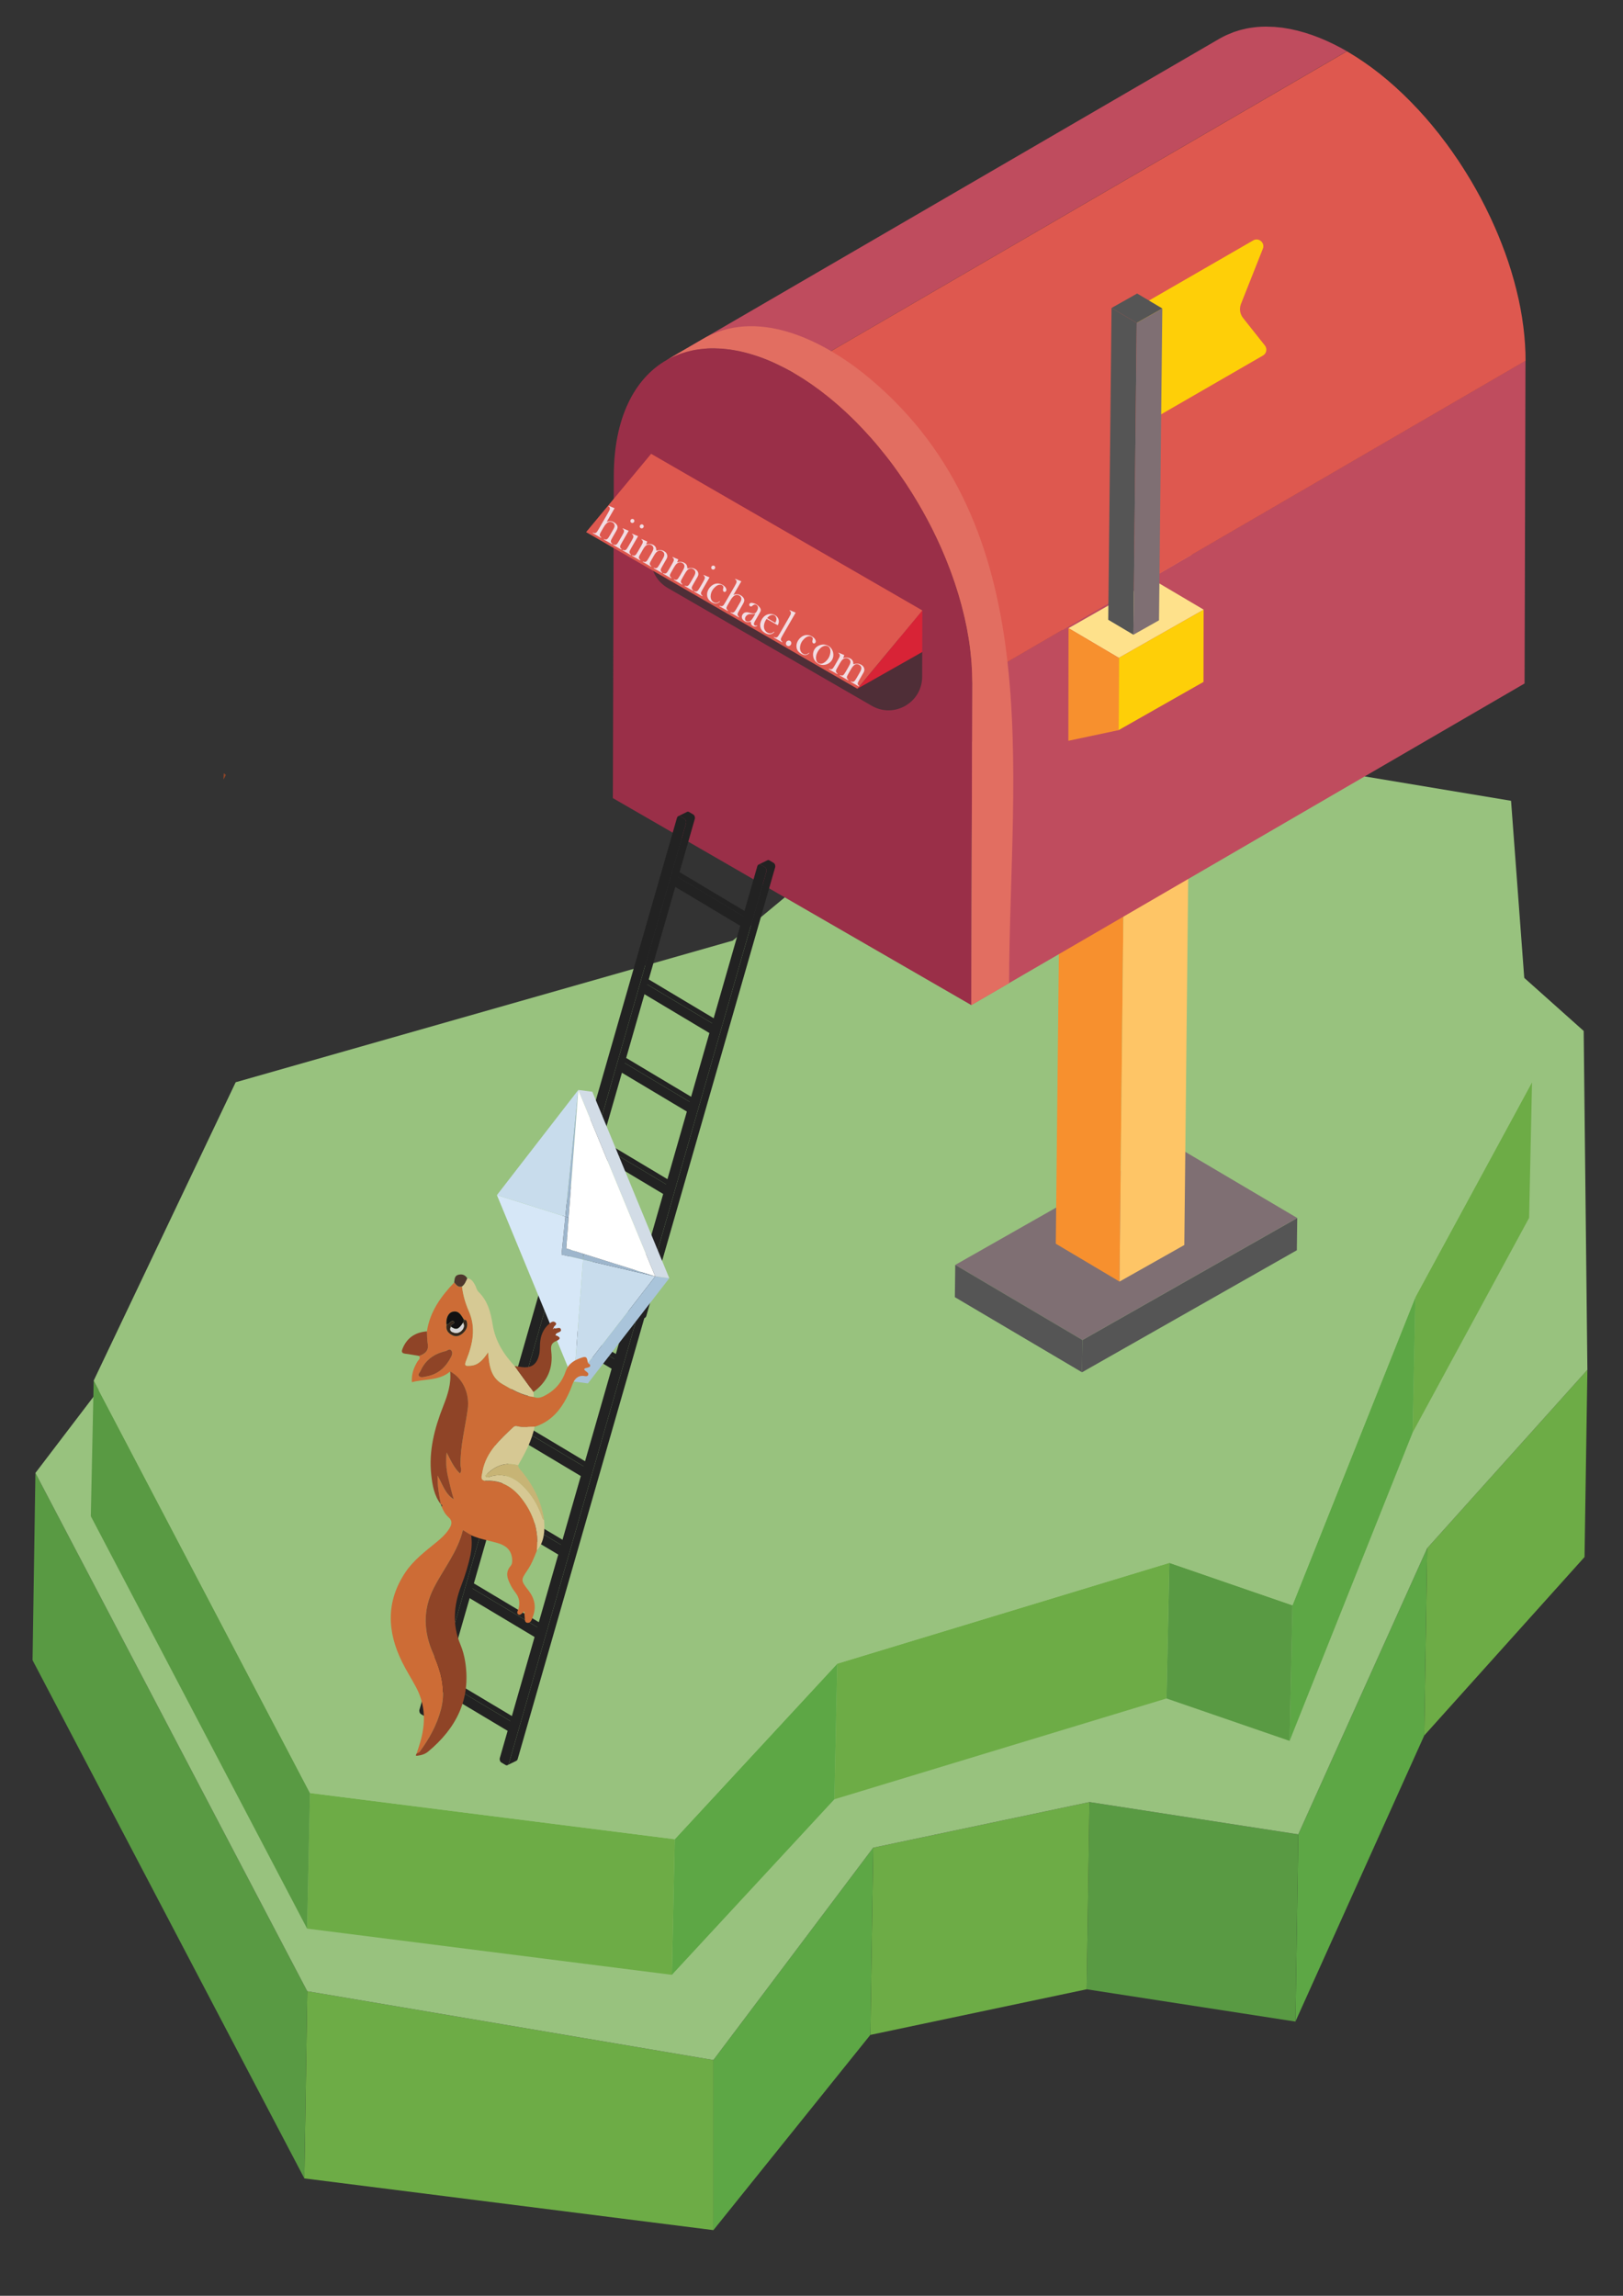 <?xml version="1.0" encoding="utf-8"?>
<!-- Generator: Adobe Illustrator 26.0.1, SVG Export Plug-In . SVG Version: 6.00 Build 0)  -->
<svg version="1.1" id="Layer_1" xmlns="http://www.w3.org/2000/svg" xmlns:xlink="http://www.w3.org/1999/xlink" x="0px" y="0px"
	 viewBox="0 0 595.28 841.89" style="enable-background:new 0 0 595.28 841.89;" xml:space="preserve">
<rect x="0" y="0" width="595.28" height="841.89" fill="#333333" stroke="none"/>
<style type="text/css">
	.st0{enable-background:new    ;}
	.st1{fill:#6DAC46;}
	.st2{fill:#5DA745;}
	.st3{fill:#599A43;}
	.st4{fill:#98C27E;}
	.st5{fill:#555555;}
	.st6{fill:#7F6F73;}
	.st7{fill:#F7902E;}
	.st8{fill:#AB9F89;}
	.st9{fill:#FEC566;}
	.st10{fill:#BF4C5E;}
	.st11{fill:#9A2F48;}
	.st12{fill:#DE584F;}
	.st13{fill:#E26E61;}
	.st14{fill:#4F2E37;}
	.st15{fill:#D82336;}
	.st16{fill:#FECF08;}
	.st17{fill:#FEE18B;}
	.st18{fill:#222222;}
	.st19{fill:#8F4427;}
	.st20{fill:#2F272D;}
	.st21{fill:#E5E5E5;}
	.st22{fill:#C8DCEC;}
	.st23{fill:#9EB6CC;}
	.st24{fill:#D6E7F7;}
	.st25{fill:#A9C4DA;}
	.st26{fill:#D2DCE6;}
	.st27{fill:#FFFFFF;}
	.st28{fill:#CD6C36;}
	.st29{fill:#D6C994;}
	.st30{fill:#D6C893;}
	.st31{fill:#C7B475;}
	.st32{fill:#4E372D;}
	.st33{fill:#4B3528;}
	.st34{fill:#121111;}
	.st35{fill:#35271D;}
	.st36{fill:#D6D5D7;}
	.st37{fill:#C0BFBF;}
	.st38{fill:#E3A87A;}
	.st39{fill:#F2DDE3;}
</style>
<g>
	<g>
		<g class="st0">
			<g>
				<polygon class="st1" points="523.44,567.77 522.38,636.42 581.17,570.98 582.22,502.33 				"/>
			</g>
			<g>
				<polygon class="st2" points="476.18,672.68 475.13,741.33 522.38,636.42 523.44,567.77 				"/>
			</g>
			<g>
				<polygon class="st3" points="399.61,660.84 398.56,729.49 475.13,741.33 476.18,672.68 				"/>
			</g>
			<g>
				<polygon class="st1" points="320.27,677.57 319.22,746.22 398.56,729.49 399.61,660.84 				"/>
			</g>
			<g>
				<polygon class="st2" points="261.66,755.43 261.66,817.81 319.22,746.22 320.27,677.57 				"/>
			</g>
			<g>
				<polygon class="st1" points="112.69,730.19 111.63,798.84 261.66,817.81 261.66,755.43 				"/>
			</g>
			<g>
				<polygon class="st3" points="12.99,540.15 11.94,608.8 111.63,798.84 112.69,730.19 				"/>
			</g>
			<g>
				<polygon class="st4" points="12.99,540.15 112.69,730.19 261.66,755.43 320.27,677.57 399.61,660.84 476.18,672.68 
					523.44,567.77 582.22,502.33 580.86,378.06 537.4,339.26 297.61,436.48 77.23,455.82 				"/>
			</g>
		</g>
	</g>
	<g>
		<g class="st0">
			<g>
				<polygon class="st1" points="519.16,475.63 518.11,525.35 560.85,446.59 561.91,396.87 				"/>
			</g>
			<g>
				<polygon class="st2" points="474.05,588.68 473,638.4 518.11,525.35 519.16,475.63 				"/>
			</g>
			<g>
				<polygon class="st3" points="428.9,573.12 427.84,622.84 473,638.4 474.05,588.68 				"/>
			</g>
			<g>
				<polygon class="st1" points="307.09,610.09 306.03,659.81 427.84,622.84 428.9,573.12 				"/>
			</g>
			<g>
				<polygon class="st2" points="247.49,674.47 246.43,724.19 306.03,659.81 307.09,610.09 				"/>
			</g>
			<g>
				<polygon class="st1" points="113.69,657.52 112.64,707.24 246.43,724.19 247.49,674.47 				"/>
			</g>
			<g>
				<polygon class="st3" points="34.36,506.29 33.31,556.01 112.64,707.24 113.69,657.52 				"/>
			</g>
			<g>
				<polygon class="st4" points="34.36,506.29 113.69,657.52 247.49,674.47 307.09,610.09 428.9,573.12 474.05,588.68 
					519.16,475.63 561.91,396.87 554.22,293.66 367.83,262.62 268.75,344.93 86.44,396.87 				"/>
			</g>
		</g>
	</g>
</g>
<polygon class="st5" points="397.01,491.4 475.8,446.65 475.65,458.48 396.86,503.23 "/>
<polygon class="st6" points="350.37,463.85 429.16,419.1 475.8,446.65 397.01,491.4 "/>
<polygon class="st5" points="397.01,491.4 396.86,503.23 350.22,475.68 350.37,463.85 "/>
<g>
	<polygon class="st7" points="410.61,469.97 387.24,456.08 390.31,166.65 413.68,180.54 	"/>
</g>
<g>
	<polygon class="st8" points="413.68,180.54 390.31,166.65 414.08,153.24 437.45,167.13 	"/>
</g>
<g>
	<polygon class="st9" points="437.45,167.13 434.38,456.56 410.61,469.97 413.68,180.54 	"/>
</g>
<polygon class="st10" points="356.57,250.19 356.24,368.57 559.18,250.64 559.51,132.25 "/>
<path class="st10" d="M249.33,129.81c0.48-0.17,0.97-0.33,1.46-0.48c0.29-0.09,0.58-0.19,0.88-0.28c0.61-0.17,1.24-0.32,1.86-0.46
	c0.2-0.05,0.4-0.1,0.61-0.14c0.78-0.16,1.57-0.28,2.37-0.39c0.21-0.03,0.43-0.05,0.64-0.08c0.73-0.08,1.47-0.15,2.21-0.2
	c0.08,0,0.15-0.01,0.23-0.02c0.75-0.04,1.52-0.04,2.29-0.04c0.55,0,1.11,0.03,1.67,0.06c0.45,0.02,0.91,0.04,1.37,0.07
	c0.47,0.04,0.94,0.09,1.42,0.14c0.52,0.06,1.03,0.11,1.56,0.19c0.44,0.06,0.89,0.14,1.33,0.22c0.56,0.1,1.12,0.2,1.69,0.31
	c0.38,0.08,0.77,0.17,1.16,0.26c0.6,0.14,1.21,0.29,1.82,0.45c0.39,0.1,0.77,0.21,1.16,0.32c0.66,0.19,1.33,0.4,2,0.62
	c0.32,0.1,0.63,0.2,0.95,0.31c0.99,0.34,1.98,0.71,2.99,1.11c0,0,0,0,0.01,0c1,0.4,2.01,0.84,3.02,1.3c0.32,0.14,0.63,0.3,0.95,0.45
	c0.71,0.34,1.43,0.69,2.15,1.05c0.36,0.18,0.71,0.37,1.07,0.55c0.96,0.5,1.91,1.02,2.88,1.58L494.01,18.79
	c-0.7-0.4-1.4-0.79-2.09-1.17c-0.26-0.14-0.53-0.27-0.79-0.41c-0.36-0.19-0.72-0.37-1.07-0.55c-0.28-0.14-0.56-0.29-0.83-0.43
	c-0.44-0.22-0.88-0.42-1.32-0.62c-0.32-0.15-0.63-0.3-0.95-0.45c-0.13-0.06-0.26-0.13-0.39-0.18c-0.88-0.39-1.76-0.77-2.63-1.12l0,0
	c0,0,0,0-0.01,0c-0.89-0.36-1.77-0.69-2.65-1c-0.11-0.04-0.23-0.07-0.34-0.11c-0.32-0.11-0.63-0.21-0.95-0.31
	c-0.45-0.15-0.9-0.3-1.34-0.44c-0.22-0.07-0.44-0.12-0.66-0.18c-0.39-0.11-0.77-0.22-1.16-0.32c-0.3-0.08-0.6-0.17-0.89-0.25
	c-0.31-0.08-0.62-0.13-0.93-0.21c-0.39-0.09-0.77-0.18-1.16-0.26c-0.2-0.04-0.41-0.1-0.61-0.14c-0.36-0.07-0.72-0.12-1.08-0.18
	c-0.44-0.08-0.89-0.16-1.33-0.22c-0.16-0.02-0.32-0.06-0.47-0.08c-0.37-0.05-0.73-0.07-1.09-0.11c-0.47-0.05-0.95-0.11-1.42-0.14
	c-0.14-0.01-0.28-0.03-0.42-0.04c-0.32-0.02-0.63-0.02-0.95-0.03c-0.56-0.03-1.12-0.05-1.67-0.06c-0.15,0-0.31-0.02-0.47-0.02
	c-0.61,0-1.22,0.02-1.82,0.05c-0.08,0-0.15,0.01-0.23,0.02c-0.46,0.03-0.91,0.05-1.36,0.09c-0.29,0.03-0.57,0.07-0.85,0.1
	c-0.21,0.02-0.43,0.05-0.64,0.08c-0.78,0.1-1.54,0.22-2.3,0.37c-0.02,0-0.05,0.01-0.07,0.02c-0.21,0.04-0.41,0.1-0.61,0.15
	c-0.62,0.14-1.25,0.28-1.86,0.46c-0.3,0.08-0.59,0.19-0.88,0.28c-0.39,0.12-0.79,0.23-1.17,0.37c-0.1,0.03-0.19,0.08-0.29,0.12
	c-0.59,0.22-1.17,0.46-1.74,0.71c-0.28,0.12-0.56,0.23-0.84,0.36c-0.84,0.39-1.66,0.82-2.46,1.28L244.3,132.15
	c0.8-0.46,1.62-0.89,2.46-1.28c0.27-0.13,0.56-0.24,0.84-0.36C248.17,130.27,248.74,130.02,249.33,129.81z"/>
<path class="st11" d="M291.07,136.73c-36.3-20.96-65.82-4.14-65.94,37.57l-0.34,118.38l131.45,75.89l0.34-118.38
	C356.69,208.48,327.36,157.69,291.07,136.73z"/>
<path class="st12" d="M297.56,140.85c0.35,0.24,0.7,0.5,1.05,0.75c0.68,0.48,1.36,0.97,2.04,1.48c0.42,0.31,0.83,0.63,1.24,0.95
	c0.61,0.47,1.22,0.94,1.83,1.43c0.45,0.36,0.89,0.72,1.33,1.09c0.58,0.48,1.16,0.96,1.73,1.46c0.45,0.39,0.9,0.78,1.35,1.18
	c0.56,0.5,1.12,1,1.68,1.52c0.45,0.41,0.9,0.83,1.34,1.25c0.56,0.53,1.12,1.08,1.68,1.62c0.41,0.4,0.83,0.81,1.23,1.22
	c0.58,0.58,1.15,1.18,1.72,1.78c0.37,0.39,0.75,0.78,1.12,1.18c0.66,0.71,1.31,1.43,1.96,2.15c0.26,0.29,0.53,0.58,0.79,0.87
	c0.91,1.03,1.81,2.08,2.69,3.15c0.14,0.17,0.27,0.34,0.41,0.51c0.75,0.91,1.49,1.82,2.22,2.75c0.94,1.19,1.86,2.4,2.77,3.63
	c0.01,0.01,0.02,0.03,0.03,0.04c1.28,1.74,2.52,3.52,3.73,5.31c0.29,0.42,0.57,0.85,0.86,1.27c0.44,0.66,0.87,1.33,1.29,2
	c0.38,0.6,0.77,1.2,1.14,1.8c0.42,0.68,0.83,1.36,1.24,2.04c0.34,0.56,0.68,1.13,1.01,1.69c0.98,1.67,1.92,3.36,2.84,5.06
	c0.34,0.62,0.66,1.26,0.99,1.88c0.34,0.65,0.68,1.31,1.02,1.97c0.47,0.93,0.92,1.87,1.37,2.81c0.14,0.3,0.3,0.6,0.44,0.91
	c0.57,1.21,1.12,2.43,1.66,3.65c0.14,0.32,0.28,0.64,0.41,0.97c0.39,0.91,0.78,1.82,1.15,2.73c0.17,0.42,0.34,0.83,0.5,1.25
	c0.35,0.88,0.69,1.76,1.02,2.64c0.14,0.38,0.29,0.76,0.43,1.14c0.43,1.16,0.84,2.32,1.23,3.49c0.03,0.1,0.07,0.19,0.1,0.29
	c0.42,1.26,0.82,2.53,1.21,3.79c0.12,0.41,0.24,0.81,0.36,1.22c0.26,0.87,0.51,1.74,0.74,2.61c0.13,0.48,0.26,0.96,0.38,1.45
	c0.21,0.81,0.41,1.62,0.61,2.44c0.11,0.48,0.23,0.96,0.34,1.44c0.19,0.84,0.37,1.67,0.54,2.51c0.09,0.44,0.18,0.88,0.27,1.32
	c0.21,1.1,0.41,2.19,0.58,3.29c0.02,0.15,0.05,0.3,0.08,0.46c0.2,1.25,0.37,2.49,0.52,3.73c0.04,0.35,0.08,0.7,0.12,1.05
	c0.1,0.89,0.19,1.77,0.27,2.66c0.04,0.42,0.07,0.85,0.1,1.27c0.06,0.84,0.11,1.67,0.15,2.51c0.02,0.4,0.04,0.8,0.06,1.2
	c0.04,1.18,0.07,2.36,0.07,3.53l202.94-117.94c0-0.98-0.01-1.97-0.04-2.96c-0.01-0.19-0.02-0.38-0.03-0.56
	c-0.01-0.4-0.04-0.8-0.06-1.2c-0.02-0.47-0.04-0.94-0.07-1.42c-0.02-0.36-0.06-0.73-0.09-1.09c-0.03-0.42-0.06-0.84-0.1-1.27
	c-0.02-0.28-0.04-0.56-0.07-0.84c-0.06-0.61-0.13-1.21-0.2-1.82c-0.04-0.35-0.07-0.7-0.12-1.05c-0.01-0.12-0.02-0.23-0.04-0.35
	c-0.14-1.1-0.3-2.2-0.47-3.3c0-0.02-0.01-0.05-0.01-0.07c-0.03-0.16-0.06-0.32-0.08-0.48c-0.15-0.92-0.31-1.85-0.48-2.77
	c-0.03-0.16-0.07-0.33-0.1-0.5c-0.08-0.44-0.18-0.88-0.27-1.32c-0.11-0.54-0.21-1.07-0.33-1.61c-0.07-0.3-0.14-0.6-0.21-0.9
	c-0.11-0.48-0.22-0.96-0.34-1.44c-0.09-0.37-0.17-0.74-0.26-1.11c-0.11-0.44-0.23-0.89-0.35-1.33c-0.12-0.48-0.25-0.96-0.38-1.45
	c-0.06-0.24-0.12-0.47-0.19-0.71c-0.18-0.63-0.37-1.26-0.55-1.89c-0.12-0.41-0.24-0.82-0.36-1.23c-0.03-0.12-0.07-0.23-0.1-0.35
	c-0.35-1.13-0.71-2.27-1.09-3.4c0-0.01-0.01-0.03-0.01-0.04c-0.03-0.1-0.07-0.21-0.11-0.31c-0.34-1-0.68-2-1.05-3
	c-0.06-0.16-0.12-0.31-0.18-0.47c-0.14-0.38-0.28-0.76-0.43-1.13c-0.2-0.54-0.4-1.08-0.61-1.61c-0.13-0.34-0.28-0.68-0.41-1.03
	c-0.17-0.42-0.33-0.83-0.5-1.25c-0.12-0.3-0.24-0.61-0.37-0.92c-0.25-0.61-0.52-1.21-0.78-1.82c-0.14-0.32-0.27-0.65-0.42-0.97
	c-0.05-0.11-0.1-0.23-0.15-0.34c-0.47-1.06-0.95-2.12-1.44-3.17c-0.02-0.04-0.04-0.09-0.06-0.13c-0.14-0.3-0.3-0.61-0.44-0.91
	c-0.39-0.81-0.77-1.62-1.17-2.42c-0.06-0.13-0.13-0.25-0.19-0.38c-0.33-0.66-0.68-1.32-1.02-1.98c-0.27-0.53-0.54-1.06-0.82-1.59
	c-0.05-0.1-0.11-0.19-0.16-0.29c-0.91-1.7-1.86-3.39-2.84-5.06c-0.08-0.14-0.16-0.29-0.24-0.43c-0.25-0.42-0.51-0.84-0.77-1.26
	c-0.41-0.68-0.82-1.37-1.24-2.04c-0.38-0.6-0.76-1.2-1.14-1.8c-0.43-0.67-0.86-1.34-1.29-2c-0.14-0.22-0.28-0.44-0.43-0.66
	c-0.14-0.21-0.29-0.4-0.43-0.61c-1.21-1.8-2.45-3.58-3.73-5.31c0,0,0,0,0,0c-0.01-0.01-0.02-0.03-0.03-0.04
	c-0.91-1.23-1.83-2.44-2.76-3.63c-0.04-0.05-0.08-0.11-0.12-0.16c-0.69-0.88-1.39-1.74-2.1-2.59c-0.14-0.17-0.27-0.34-0.41-0.51
	c-0.01-0.01-0.02-0.02-0.02-0.03c-0.84-1-1.68-2-2.54-2.97c-0.04-0.05-0.09-0.09-0.13-0.14c-0.26-0.3-0.53-0.59-0.8-0.88
	c-0.54-0.61-1.08-1.21-1.63-1.81c-0.1-0.11-0.21-0.22-0.32-0.33c-0.37-0.4-0.75-0.79-1.13-1.18c-0.42-0.44-0.83-0.88-1.25-1.31
	c-0.16-0.16-0.32-0.31-0.47-0.47c-0.41-0.41-0.82-0.82-1.23-1.22c-0.36-0.35-0.71-0.71-1.07-1.05c-0.2-0.19-0.41-0.38-0.61-0.57
	c-0.44-0.42-0.89-0.83-1.34-1.25c-0.31-0.29-0.62-0.58-0.93-0.87c-0.25-0.22-0.5-0.43-0.74-0.65c-0.45-0.4-0.9-0.79-1.35-1.18
	c-0.28-0.24-0.55-0.49-0.82-0.72c-0.3-0.25-0.6-0.49-0.9-0.74c-0.44-0.37-0.88-0.73-1.33-1.09c-0.23-0.19-0.46-0.38-0.69-0.56
	c-0.38-0.3-0.76-0.58-1.14-0.87c-0.41-0.32-0.83-0.64-1.24-0.95c-0.17-0.13-0.34-0.26-0.51-0.39c-0.51-0.37-1.02-0.73-1.54-1.09
	c-0.35-0.25-0.7-0.5-1.05-0.75c-0.09-0.06-0.18-0.13-0.27-0.19c-0.92-0.63-1.86-1.25-2.79-1.85c-0.01-0.01-0.02-0.01-0.02-0.02
	c-0.07-0.04-0.13-0.08-0.2-0.12c-0.85-0.54-1.7-1.06-2.56-1.57c-0.21-0.13-0.43-0.25-0.65-0.38L291.07,136.73
	c1.07,0.62,2.14,1.27,3.2,1.94c0.07,0.04,0.13,0.08,0.2,0.12C295.5,139.45,296.53,140.14,297.56,140.85z"/>
<path class="st13" d="M369.12,239.33c-4.75-37.8-17.6-72.97-49.57-100.09c-15.05-12.77-38.16-25.43-58.11-16.78
	c-0.28,0.12-0.56,0.23-0.84,0.36c-0.84,0.39-1.66,0.81-2.46,1.28l-13.85,8.06c0.8-0.46,1.62-0.89,2.46-1.28
	c0.27-0.13,0.56-0.24,0.84-0.36c0.57-0.25,1.15-0.49,1.74-0.71c0.48-0.17,0.97-0.33,1.46-0.48c0.29-0.09,0.58-0.19,0.88-0.28
	c0.61-0.17,1.24-0.32,1.86-0.46c0.2-0.05,0.4-0.1,0.61-0.14c0.78-0.16,1.57-0.28,2.37-0.39c0.21-0.03,0.43-0.05,0.64-0.08
	c0.73-0.08,1.47-0.15,2.21-0.2c0.08,0,0.15-0.01,0.23-0.02c0.75-0.04,1.52-0.04,2.29-0.04c0.55,0,1.11,0.03,1.67,0.06
	c0.45,0.02,0.91,0.04,1.37,0.07c0.47,0.04,0.94,0.09,1.42,0.14c0.52,0.06,1.03,0.11,1.56,0.19c0.44,0.06,0.89,0.14,1.33,0.22
	c0.56,0.1,1.12,0.2,1.69,0.31c0.38,0.08,0.77,0.17,1.16,0.26c0.6,0.14,1.21,0.29,1.82,0.45c0.39,0.1,0.77,0.21,1.16,0.32
	c0.66,0.19,1.33,0.4,2,0.62c0.32,0.1,0.63,0.2,0.95,0.31c0.99,0.34,1.98,0.71,2.99,1.11c1,0.4,2.01,0.84,3.02,1.3
	c0.32,0.14,0.63,0.3,0.95,0.45c0.71,0.34,1.43,0.69,2.15,1.05c0.36,0.18,0.71,0.37,1.07,0.55c0.96,0.5,1.91,1.02,2.88,1.58
	c1.07,0.62,2.14,1.27,3.2,1.94c0.07,0.04,0.13,0.08,0.2,0.12c1.04,0.66,2.06,1.35,3.09,2.05c0.35,0.24,0.7,0.5,1.05,0.75
	c0.68,0.48,1.36,0.97,2.04,1.48c0.42,0.31,0.83,0.63,1.24,0.95c0.61,0.47,1.22,0.94,1.83,1.43c0.45,0.36,0.89,0.72,1.33,1.09
	c0.58,0.48,1.16,0.96,1.73,1.46c0.45,0.39,0.9,0.78,1.35,1.18c0.56,0.5,1.12,1,1.68,1.52c0.45,0.41,0.9,0.83,1.34,1.25
	c0.56,0.53,1.12,1.08,1.68,1.62c0.41,0.4,0.83,0.81,1.23,1.22c0.58,0.58,1.15,1.18,1.72,1.78c0.37,0.39,0.75,0.78,1.12,1.18
	c0.66,0.71,1.31,1.43,1.96,2.15c0.26,0.29,0.53,0.58,0.79,0.87c0.91,1.03,1.81,2.08,2.69,3.15c0.14,0.17,0.27,0.34,0.41,0.51
	c0.75,0.91,1.49,1.82,2.22,2.75c0.94,1.19,1.86,2.4,2.77,3.63c0.01,0.01,0.02,0.03,0.03,0.04c1.28,1.74,2.52,3.52,3.73,5.31
	c0.29,0.42,0.57,0.85,0.86,1.27c0.44,0.66,0.87,1.33,1.29,2c0.38,0.6,0.77,1.2,1.14,1.8c0.42,0.68,0.83,1.36,1.24,2.04
	c0.34,0.56,0.68,1.13,1.01,1.69c0.98,1.67,1.92,3.36,2.84,5.06c0.34,0.62,0.66,1.26,0.99,1.88c0.34,0.65,0.68,1.31,1.02,1.97
	c0.47,0.93,0.92,1.87,1.37,2.81c0.14,0.3,0.3,0.6,0.44,0.91c0.57,1.21,1.12,2.43,1.66,3.65c0.14,0.32,0.28,0.64,0.41,0.97
	c0.39,0.91,0.78,1.82,1.15,2.73c0.17,0.42,0.34,0.83,0.5,1.25c0.35,0.88,0.69,1.76,1.02,2.64c0.14,0.38,0.29,0.76,0.43,1.14
	c0.43,1.16,0.84,2.32,1.23,3.49c0.03,0.1,0.07,0.19,0.1,0.29c0.42,1.26,0.82,2.53,1.21,3.79c0.12,0.41,0.24,0.81,0.36,1.22
	c0.26,0.87,0.51,1.74,0.74,2.61c0.13,0.48,0.26,0.96,0.38,1.45c0.21,0.81,0.41,1.62,0.61,2.44c0.11,0.48,0.23,0.96,0.34,1.44
	c0.19,0.84,0.37,1.67,0.54,2.51c0.09,0.44,0.18,0.88,0.27,1.32c0.21,1.1,0.41,2.19,0.58,3.29c0.02,0.15,0.05,0.3,0.08,0.46
	c0.2,1.25,0.37,2.49,0.52,3.73c0.04,0.35,0.08,0.7,0.12,1.05c0.1,0.89,0.19,1.77,0.27,2.66c0.04,0.42,0.07,0.85,0.1,1.27
	c0.06,0.84,0.11,1.67,0.15,2.51c0.02,0.4,0.04,0.8,0.06,1.2c0.04,1.18,0.07,2.36,0.07,3.53l-0.34,118.38l13.85-8.05
	C370.2,321.39,374.1,278.91,369.12,239.33z"/>
<g>
	<path class="st14" d="M238.78,181.67l-0.04,23.25c0,4.41,2.35,8.48,6.16,10.69l74.84,43.21c8.21,4.74,18.48-1.18,18.49-10.66
		l0.02-9.05L238.78,181.67z"/>
	<g>
		<polygon class="st15" points="314.45,252.57 338.25,239.1 338.29,223.85 		"/>
		<polygon class="st12" points="238.82,166.42 214.97,195.13 314.45,252.57 338.29,223.85 		"/>
	</g>
</g>
<path class="st16" d="M463.93,126.7l-7.99-10.07c-1.17-1.47-1.46-3.45-0.77-5.19l8.02-20.23c0.86-2.18-1.51-4.22-3.54-3.05
	l-42.54,24.54L417,157.06l46.24-26.69C464.54,129.62,464.87,127.88,463.93,126.7z"/>
<polygon class="st16" points="410.34,241.23 441.46,223.55 441.41,250.07 410.28,267.75 "/>
<polygon class="st17" points="391.91,230.35 423.04,212.67 441.46,223.55 410.34,241.23 "/>
<polygon class="st7" points="410.34,241.23 410.28,267.75 391.85,271.66 391.91,230.35 "/>
<g>
	<polygon class="st5" points="415.71,232.76 406.48,227.28 407.69,112.93 416.92,118.42 	"/>
</g>
<g>
	<polygon class="st5" points="416.92,118.42 407.69,112.93 417.08,107.64 426.31,113.12 	"/>
</g>
<g>
	<polygon class="st6" points="426.31,113.12 425.1,227.47 415.71,232.76 416.92,118.42 	"/>
</g>
<g>
	<g>
		<g>
			<g class="st0">
				<path class="st18" d="M159.9,627.97c0.22-0.11,0.41-0.34,0.5-0.65l47.26-164.52c0.18-0.63-0.07-1.38-0.56-1.67l-1.55-0.92
					c-0.24-0.15-0.5-0.15-0.72-0.04l-3.21,1.58c0.22-0.11,0.48-0.1,0.72,0.04l1.55,0.92c0.49,0.3,0.74,1.04,0.56,1.67L157.19,628.9
					c-0.09,0.32-0.27,0.54-0.5,0.65L159.9,627.97z"/>
				<g>
					<path class="st18" d="M157.19,628.9c-0.18,0.63-0.72,0.9-1.22,0.61l-1.55-0.92c-0.49-0.29-0.74-1.04-0.56-1.67l47.26-164.52
						c0.18-0.63,0.73-0.9,1.22-0.61l1.55,0.92c0.49,0.3,0.74,1.04,0.56,1.67L157.19,628.9z"/>
				</g>
			</g>
		</g>
		<g>
			<g>
				<path class="st18" d="M227.27,501.21c0.17-0.09,0.32-0.26,0.39-0.51l0.51-1.78c0.14-0.49-0.06-1.08-0.44-1.31l-25.64-15.32
					c-0.19-0.11-0.39-0.12-0.57-0.04l-2,0.98c0.17-0.08,0.37-0.08,0.57,0.04l25.64,15.32c0.39,0.23,0.58,0.82,0.44,1.31l-0.51,1.78
					c-0.07,0.25-0.21,0.43-0.39,0.51L227.27,501.21z"/>
				<path class="st18" d="M225.66,501.68c-0.14,0.49-0.57,0.71-0.95,0.48l-25.64-15.32c-0.39-0.23-0.58-0.82-0.44-1.31l0.51-1.78
					c0.14-0.49,0.57-0.71,0.95-0.48l25.64,15.32c0.39,0.23,0.58,0.82,0.44,1.31L225.66,501.68z"/>
			</g>
			<g>
				<path class="st18" d="M215.96,540.55c0.17-0.09,0.32-0.26,0.39-0.51l0.51-1.78c0.14-0.49-0.06-1.08-0.44-1.31l-25.64-15.32
					c-0.19-0.11-0.39-0.12-0.57-0.04l-2,0.98c0.17-0.08,0.37-0.08,0.57,0.03l25.64,15.32c0.39,0.23,0.58,0.82,0.44,1.31l-0.51,1.78
					c-0.07,0.25-0.22,0.43-0.39,0.51L215.96,540.55z"/>
				<path class="st18" d="M214.35,541.02c-0.14,0.49-0.57,0.71-0.95,0.48l-25.64-15.32c-0.39-0.23-0.58-0.82-0.44-1.31l0.51-1.78
					c0.14-0.49,0.57-0.71,0.95-0.48l25.64,15.32c0.39,0.23,0.58,0.82,0.44,1.31L214.35,541.02z"/>
			</g>
			<g>
				<path class="st18" d="M207.78,569.4c0.17-0.09,0.32-0.26,0.39-0.51l0.51-1.78c0.14-0.49-0.06-1.08-0.44-1.31l-25.64-15.32
					c-0.19-0.11-0.39-0.12-0.57-0.04l-2,0.98c0.17-0.08,0.37-0.08,0.57,0.04l25.64,15.32c0.39,0.23,0.58,0.82,0.44,1.31l-0.51,1.78
					c-0.07,0.25-0.21,0.43-0.39,0.51L207.78,569.4z"/>
				<path class="st18" d="M206.16,569.87c-0.14,0.49-0.57,0.71-0.95,0.48l-25.64-15.32c-0.39-0.23-0.58-0.82-0.44-1.31l0.51-1.78
					c0.14-0.49,0.57-0.71,0.95-0.48l25.64,15.32c0.39,0.23,0.58,0.82,0.44,1.31L206.16,569.87z"/>
			</g>
			<g>
				<path class="st18" d="M198.99,599.56c0.17-0.09,0.32-0.26,0.39-0.51l0.51-1.78c0.14-0.49-0.06-1.08-0.44-1.31l-25.64-15.32
					c-0.19-0.11-0.39-0.12-0.57-0.04l-2,0.98c0.17-0.08,0.37-0.08,0.57,0.03l25.64,15.32c0.39,0.23,0.58,0.82,0.44,1.31l-0.51,1.78
					c-0.07,0.25-0.21,0.43-0.39,0.51L198.99,599.56z"/>
				<path class="st18" d="M197.38,600.03c-0.14,0.49-0.57,0.71-0.95,0.48l-25.64-15.32c-0.39-0.23-0.58-0.82-0.44-1.31l0.51-1.78
					c0.14-0.49,0.57-0.71,0.95-0.48l25.64,15.32c0.39,0.23,0.58,0.82,0.44,1.31L197.38,600.03z"/>
			</g>
			<g>
				<path class="st18" d="M189.1,633.97c0.17-0.09,0.32-0.26,0.39-0.51l0.51-1.78c0.14-0.49-0.06-1.08-0.44-1.31l-25.64-15.32
					c-0.19-0.11-0.39-0.12-0.57-0.04l-2,0.98c0.17-0.08,0.37-0.08,0.57,0.04l25.64,15.32c0.39,0.23,0.58,0.82,0.44,1.31l-0.51,1.78
					c-0.07,0.25-0.21,0.43-0.39,0.51L189.1,633.97z"/>
				<path class="st18" d="M187.48,634.44c-0.14,0.49-0.57,0.71-0.95,0.48l-25.64-15.32c-0.39-0.23-0.58-0.82-0.44-1.31l0.51-1.78
					c0.14-0.49,0.57-0.71,0.95-0.48l25.64,15.32c0.39,0.23,0.58,0.82,0.44,1.31L187.48,634.44z"/>
			</g>
		</g>
		<g>
			<g class="st0">
				<path class="st18" d="M189.37,645.71c0.22-0.11,0.41-0.34,0.5-0.65l47.26-164.52c0.18-0.63-0.07-1.38-0.56-1.67l-1.55-0.92
					c-0.24-0.15-0.5-0.15-0.72-0.04l-3.21,1.58c0.22-0.11,0.48-0.1,0.72,0.04l1.55,0.92c0.49,0.3,0.74,1.04,0.56,1.67l-47.26,164.52
					c-0.09,0.32-0.27,0.54-0.5,0.65L189.37,645.71z"/>
				<g>
					<path class="st18" d="M186.66,646.64c-0.18,0.63-0.72,0.9-1.22,0.61l-1.55-0.92c-0.49-0.29-0.74-1.04-0.56-1.67l47.26-164.52
						c0.18-0.63,0.73-0.9,1.22-0.61l1.55,0.92c0.49,0.3,0.74,1.04,0.56,1.67L186.66,646.64z"/>
				</g>
			</g>
		</g>
	</g>
	<g>
		<g>
			<g class="st0">
				<path class="st18" d="M207.07,465.52c0.22-0.11,0.41-0.34,0.5-0.65l47.26-164.52c0.18-0.63-0.07-1.38-0.56-1.67l-1.55-0.92
					c-0.24-0.15-0.5-0.15-0.72-0.04l-3.21,1.58c0.22-0.11,0.48-0.1,0.72,0.04l1.55,0.92c0.49,0.3,0.74,1.04,0.56,1.67l-47.26,164.52
					c-0.09,0.32-0.27,0.54-0.5,0.65L207.07,465.52z"/>
				<g>
					<path class="st18" d="M204.36,466.44c-0.18,0.63-0.72,0.9-1.22,0.61l-1.55-0.92c-0.49-0.29-0.74-1.04-0.56-1.67l47.26-164.52
						c0.18-0.63,0.73-0.9,1.22-0.61l1.55,0.92c0.49,0.3,0.74,1.04,0.56,1.67L204.36,466.44z"/>
				</g>
			</g>
		</g>
		<g>
			<g>
				<path class="st18" d="M274.45,338.75c0.17-0.09,0.32-0.26,0.39-0.51l0.51-1.78c0.14-0.49-0.06-1.08-0.44-1.31l-25.64-15.32
					c-0.19-0.11-0.39-0.12-0.57-0.04l-2,0.98c0.17-0.08,0.37-0.08,0.57,0.04l25.64,15.32c0.39,0.23,0.58,0.82,0.44,1.31l-0.51,1.78
					c-0.07,0.25-0.21,0.43-0.39,0.51L274.45,338.75z"/>
				<path class="st18" d="M272.83,339.23c-0.14,0.49-0.57,0.71-0.95,0.48l-25.64-15.32c-0.39-0.23-0.58-0.82-0.44-1.31l0.51-1.78
					c0.14-0.49,0.57-0.71,0.95-0.48l25.64,15.32c0.39,0.23,0.58,0.82,0.44,1.31L272.83,339.23z"/>
			</g>
			<g>
				<path class="st18" d="M263.13,378.09c0.17-0.09,0.32-0.26,0.39-0.51l0.51-1.78c0.14-0.49-0.06-1.08-0.44-1.31l-25.64-15.32
					c-0.19-0.11-0.39-0.12-0.57-0.04l-2,0.98c0.17-0.08,0.37-0.08,0.57,0.04l25.64,15.32c0.39,0.23,0.58,0.82,0.44,1.31l-0.51,1.78
					c-0.07,0.25-0.22,0.43-0.39,0.51L263.13,378.09z"/>
				<path class="st18" d="M261.52,378.57c-0.14,0.49-0.57,0.71-0.95,0.48l-25.64-15.32c-0.39-0.23-0.58-0.82-0.44-1.31l0.51-1.78
					c0.14-0.49,0.57-0.71,0.95-0.48l25.64,15.32c0.39,0.23,0.58,0.82,0.44,1.31L261.52,378.57z"/>
			</g>
			<g>
				<path class="st18" d="M254.95,406.94c0.17-0.09,0.32-0.26,0.39-0.51l0.51-1.78c0.14-0.49-0.06-1.08-0.44-1.31l-25.64-15.32
					c-0.19-0.11-0.39-0.12-0.57-0.04l-2,0.98c0.17-0.08,0.37-0.08,0.57,0.04l25.64,15.32c0.39,0.23,0.58,0.82,0.44,1.31l-0.51,1.78
					c-0.07,0.25-0.21,0.43-0.39,0.51L254.95,406.94z"/>
				<path class="st18" d="M253.34,407.42c-0.14,0.49-0.57,0.71-0.95,0.48l-25.64-15.32c-0.39-0.23-0.58-0.82-0.44-1.31l0.51-1.78
					c0.14-0.49,0.57-0.71,0.95-0.48l25.64,15.32c0.39,0.23,0.58,0.82,0.44,1.31L253.34,407.42z"/>
			</g>
			<g>
				<path class="st18" d="M246.17,437.1c0.17-0.09,0.32-0.26,0.39-0.51l0.51-1.78c0.14-0.49-0.06-1.08-0.44-1.31l-25.64-15.32
					c-0.19-0.11-0.39-0.12-0.57-0.04l-2,0.98c0.17-0.08,0.37-0.08,0.57,0.04l25.64,15.32c0.39,0.23,0.58,0.82,0.44,1.31l-0.51,1.78
					c-0.07,0.25-0.21,0.43-0.39,0.51L246.17,437.1z"/>
				<path class="st18" d="M244.55,437.57c-0.14,0.49-0.57,0.71-0.95,0.48l-25.64-15.32c-0.39-0.23-0.58-0.82-0.44-1.31l0.51-1.78
					c0.14-0.49,0.57-0.71,0.95-0.48l25.64,15.32c0.39,0.23,0.58,0.82,0.44,1.31L244.55,437.57z"/>
			</g>
			<g>
				<path class="st18" d="M236.27,471.52c0.17-0.09,0.32-0.26,0.39-0.51l0.51-1.78c0.14-0.49-0.06-1.08-0.44-1.31l-25.64-15.32
					c-0.19-0.11-0.39-0.12-0.57-0.04l-2,0.98c0.17-0.08,0.37-0.08,0.57,0.04l25.64,15.32c0.39,0.23,0.58,0.82,0.44,1.31l-0.51,1.78
					c-0.07,0.25-0.21,0.43-0.39,0.51L236.27,471.52z"/>
				<path class="st18" d="M234.66,471.99c-0.14,0.49-0.57,0.71-0.95,0.48l-25.64-15.32c-0.39-0.23-0.58-0.82-0.44-1.31l0.51-1.78
					c0.14-0.49,0.57-0.71,0.95-0.48l25.64,15.32c0.39,0.23,0.58,0.82,0.44,1.31L234.66,471.99z"/>
			</g>
		</g>
		<g>
			<g class="st0">
				<path class="st18" d="M236.54,483.26c0.22-0.11,0.41-0.34,0.5-0.65l47.26-164.52c0.18-0.63-0.07-1.38-0.56-1.67l-1.55-0.92
					c-0.24-0.15-0.5-0.15-0.72-0.04l-3.21,1.58c0.22-0.11,0.48-0.1,0.72,0.04l1.55,0.92c0.49,0.3,0.74,1.04,0.56,1.67l-47.26,164.52
					c-0.09,0.32-0.27,0.54-0.5,0.65L236.54,483.26z"/>
				<g>
					<path class="st18" d="M233.83,484.18c-0.18,0.63-0.72,0.9-1.22,0.61l-1.55-0.92c-0.49-0.29-0.74-1.04-0.56-1.67l47.26-164.52
						c0.18-0.63,0.73-0.9,1.22-0.61l1.55,0.92c0.49,0.3,0.74,1.04,0.56,1.67L233.83,484.18z"/>
				</g>
			</g>
		</g>
	</g>
</g>
<path class="st19" d="M81.93,285.85c0.05-0.76,0.11-1.51,0.16-2.26c0.4-0.06,0.28,0.74,0.77,0.36
	C82.7,284.66,82.31,285.25,81.93,285.85z"/>
<path class="st20" d="M81.05,284.09c0.01-0.07,0.01-0.13,0.02-0.2c0.03,0.01,0.06,0.02,0.09,0.03c-0.04,0.06-0.08,0.12-0.12,0.17
	C81.04,284.09,81.05,284.09,81.05,284.09z"/>
<path class="st20" d="M91.92,280.64c-0.01-0.03-0.01-0.06-0.02-0.09c0,0.03,0.01,0.06,0.01,0.09
	C91.91,280.64,91.92,280.64,91.92,280.64z"/>
<g>
	<g class="st0">
		<g>
			<polygon class="st22" points="212.11,399.69 207.36,446.15 182.26,438.25 197.18,418.97 			"/>
		</g>
		<g>
			<polygon class="st23" points="207.36,446.15 212.11,399.69 208.55,446.52 			"/>
		</g>
		<g>
			<polygon class="st23" points="214.03,459.8 213.87,461.91 205.94,460.07 207.36,446.15 208.55,446.52 207.7,457.8 			"/>
		</g>
		<g>
			<polygon class="st22" points="213.87,461.91 240.32,468.07 225.4,487.35 210.48,506.63 			"/>
		</g>
		<g>
			<polygon class="st24" points="213.87,461.91 210.48,506.63 196.37,472.44 182.26,438.25 207.36,446.15 205.94,460.07 			"/>
		</g>
		<g>
			<polygon class="st23" points="214.03,459.8 240.32,468.07 213.87,461.91 			"/>
		</g>
		<polygon class="st25" points="240.32,468.07 225.4,487.35 210.48,506.63 215.63,507.3 230.55,488.02 245.48,468.74 		"/>
		<polygon class="st26" points="231.37,434.55 217.26,400.36 212.11,399.69 226.21,433.88 240.32,468.07 245.48,468.74 		"/>
		<g>
			<polygon class="st27" points="240.32,468.07 214.03,459.8 207.7,457.8 208.55,446.52 212.11,399.69 226.21,433.88 			"/>
		</g>
	</g>
</g>
<g>
	<path class="st28" d="M169.77,561.08c-1.9,7.98-7.1,14.19-10.69,21.24c-4.07,7.99-3.78,16.1-0.17,24.18
		c2.92,6.52,4.69,13.17,2.8,20.4c-1.49,5.71-4.3,10.7-7.73,15.41c-0.25,0.34-0.77,0.48-1.17,0.72c0.43-1.34,0.88-2.67,1.28-4.01
		c2.06-6.93,2.01-13.72-1.45-20.23c-1.65-3.1-3.54-6.07-5.1-9.2c-5.58-11.21-6.05-22.3,1.19-33.07c3.01-4.48,7.32-7.67,11.42-11.04
		c1.7-1.39,3.3-2.86,4.51-4.72c1.03-1.58,1.48-2.98-0.25-4.48c-1.11-0.96-1.82-2.32-2.39-3.7c0.26-0.44,0.25-0.77-0.34-0.89
		c0,0,0.04,0.04,0.04,0.04c-0.69-3.26-1.28-6.52-1.25-10.58c1.95,3.44,2.84,6.8,5.96,8.69c-0.88-2.78-1.52-5.6-2.16-8.41
		c-0.65-2.88-0.8-5.75-0.45-8.72c1.4,2.68,2.56,5.44,4.86,7.67c0.87-1.08,0.21-2.19,0.2-3.16c-0.08-6.92,1.71-13.58,2.65-20.36
		c0.8-5.73-1.76-11.44-6.44-13.91c-4.04,3.46-9.27,2.62-14.01,3.91c-0.24-2.84,0.66-5.26,2.03-7.57c0.36-0.61,1.26-1.1,0.59-2.02
		c2.13-0.73,3.63-1.83,3.17-4.47c-0.26-1.49-0.21-3.03-0.29-4.54c1.08-7.23,5.12-12.83,10.01-17.95c0.77,0.85,1.4,1.98,2.87,1.48
		c0.36,3.13,1.23,6.16,2.48,9c2.72,6.17,1.48,12.06-0.87,17.94c-0.84,2.1-0.62,2.34,1.67,2.11c2.87-0.28,4.47-2.29,6.29-4.89
		c0.39,4.86,0.99,9.14,5.2,11.59c3.64,2.12,7.28,4.26,11.59,4.76c1.74,0.72,3.25-0.07,4.66-0.87c3.4-1.92,5.73-4.8,6.98-8.49
		c1.02-3.01,3.39-4.27,6.17-5.17c2.52-0.81,1.28,2.11,2.59,2.48c0.15,0.04,0.31,0.59,0.22,0.78c-0.11,0.22-0.49,0.33-0.76,0.45
		c-0.47,0.21-1.09,0.06-1.45,0.67c0.14,0.16,0.26,0.36,0.42,0.5c0.51,0.45,1.39,0.79,1.06,1.59c-0.28,0.66-1.09,0.38-1.7,0.32
		c-1.17-0.12-2.17,0.29-2.94,1.15c-0.96,1.08-1.27,2.49-1.81,3.78c-2.64,6.24-6.26,11.54-13.16,13.73c-2.1-0.02-4.22,0.38-6.3-0.18
		c-0.57-0.15-1.06-0.12-1.51,0.31c-4.82,4.59-9.88,9.02-11.26,16.03c-0.09,0.46-0.15,0.93-0.26,1.38c-0.43,1.8,0.08,2.36,2.09,2.3
		c5.14-0.14,9.19,2.32,12.29,6.23c4.49,5.66,6.62,12.1,5.75,19.38c-0.98,2.39-1.88,4.81-3.34,6.97c-2.59,3.83-2.62,3.85,0.3,7.63
		c2.23,2.89,2.91,6.02,1.61,9.46c-0.39,1.04-0.72,2.62-2.16,2.35c-1.07-0.21-0.75-1.7-0.91-2.66c-0.08-0.44-0.03-0.91-0.05-1.51
		c-0.86,0.44-1.42,1.66-2.23,1.13c-0.9-0.58-0.04-1.56,0.14-2.34c0.43-1.94,0.21-3.72-0.97-5.35c-0.64-0.89-1.33-1.76-1.82-2.73
		c-1.21-2.39-2.4-4.8-0.21-7.35c0.68-0.79,0.67-1.87,0.54-2.92c-0.39-3.2-2.53-4.71-5.34-5.52c-3.23-0.93-6.57-1.45-9.66-2.84
		C171.88,562.38,170.96,561.81,169.77,561.08z M166.04,489.71c1.42,0.66,2.79,0.05,3.87-0.97c1.21-1.15,1.75-2.57,1.22-4.26
		c-0.15-0.47-0.55-0.49-0.95-0.51c-0.99-1.48-1.73-3.41-4.04-2.96c-1.74,0.34-2.68,2.47-2.36,4.88
		C163.39,487.83,164.51,489,166.04,489.71z M165.43,497.63c0.38-0.73,0.69-1.72,0.08-2.42c-0.68-0.79-1.39,0.1-2.11,0.27
		c-4.22,0.98-7.4,3.24-9.16,7.27c-0.26,0.6-1.12,1.23-0.54,1.87c0.53,0.59,1.45,0.41,2.23,0.23c0.31-0.07,0.61-0.13,0.92-0.2
		C160.93,503.79,163.59,501.19,165.43,497.63z"/>
	<path class="st19" d="M172.81,562.96c-0.92-0.57-1.85-1.14-3.03-1.88c-1.9,7.98-7.1,14.19-10.69,21.24
		c-4.07,7.99-3.78,16.1-0.17,24.18c2.92,6.52,4.69,13.17,2.8,20.4c-1.49,5.71-4.3,10.7-7.73,15.41c-0.25,0.34-0.77,0.48-1.17,0.72
		c-0.19,0.38-0.67,0.94,0.29,0.81c1.4-0.18,2.75-0.54,3.89-1.49c10.37-8.6,15.78-19.24,13.63-32.95c-0.34-2.15-0.91-4.31-1.75-6.31
		c-3.06-7.3-2.47-14.46,0.31-21.68c1.4-3.64,2.58-7.38,3.37-11.22C173.04,567.79,173.15,565.38,172.81,562.96z"/>
	<path class="st19" d="M161.73,551.7c-0.69-3.26-1.28-6.52-1.25-10.58c1.95,3.44,2.84,6.8,5.96,8.69c-0.88-2.78-1.52-5.6-2.16-8.41
		c-0.65-2.88-0.8-5.75-0.45-8.72c1.4,2.68,2.56,5.44,4.86,7.67c0.87-1.08,0.21-2.19,0.2-3.16c-0.08-6.92,1.71-13.58,2.65-20.36
		c0.8-5.73-1.76-11.44-6.44-13.91c0.46,4.48-0.9,8.59-2.51,12.67c-3.2,8.11-5.39,16.42-4.42,25.23
		C158.59,544.68,159.25,548.5,161.73,551.7z"/>
	<path class="st29" d="M169.46,471.74c0.36,3.13,1.23,6.16,2.48,9c2.72,6.17,1.48,12.06-0.87,17.94c-0.84,2.1-0.62,2.34,1.67,2.11
		c2.87-0.28,4.47-2.29,6.29-4.89c0.39,4.86,0.99,9.14,5.2,11.59c3.64,2.12,7.28,4.26,11.59,4.76c-0.05-0.6-0.1-1.2-0.14-1.8
		c-2.31-3.17-4.61-6.34-6.92-9.51c-4.07-4.34-7.11-9.2-8.07-15.22c-0.7-4.41-1.78-8.7-5.2-12c-0.68-0.66-0.84-1.81-1.35-2.68
		c-0.63-1.07-1.3-2.16-2.75-2.26C170.86,469.85,170.46,470.99,169.46,471.74z"/>
	<path class="st30" d="M196.09,523.18c-2.1-0.02-4.22,0.38-6.3-0.18c-0.57-0.15-1.06-0.12-1.51,0.31
		c-4.82,4.59-9.88,9.02-11.26,16.03c-0.09,0.46-0.15,0.93-0.26,1.38c-0.43,1.8,0.08,2.36,2.09,2.3c5.14-0.14,9.19,2.32,12.29,6.23
		c4.49,5.66,6.62,12.1,5.75,19.38c2.82-3.31,2.97-7.23,2.67-11.27c-0.61-0.23-0.67-0.83-0.84-1.33c-1.52-4.29-3.77-8.09-7.1-11.28
		c-3.35-3.21-7.08-4.64-11.68-3.33c-0.58,0.17-1.31,0.67-1.99-0.22c3.34-3.51,7.18-5.28,12.08-3.85
		C192.59,532.88,195.06,528.34,196.09,523.18z"/>
	<path class="st19" d="M188.75,500.94c2.31,3.17,4.61,6.34,6.92,9.51c5.06-3.69,7.27-8.66,6.52-14.86c-0.21-1.72-0.12-3.06,1.75-3.8
		c2.11-0.84,1.43-1.61-0.22-2.16c0.09-0.21,0.12-0.34,0.19-0.44c0.53-0.7,2.18-0.64,1.8-1.73c-0.39-1.13-1.86,0.14-2.71-0.52
		c0.02,0.11,0.04,0.22,0.06,0.33c-0.1-0.01-0.2-0.02-0.3-0.03c0.1-0.09,0.2-0.18,0.3-0.27c-0.12-0.79,1.69-1.2,0.54-2.08
		c-0.83-0.63-1.67,0.14-2.29,0.68c-2.12,1.85-3.07,4.3-3.23,7.05c-0.09,1.48-0.02,2.96-0.4,4.42c-0.86,3.33-2.79,4.68-6.17,4.3
		C190.6,501.22,189.68,501.07,188.75,500.94z"/>
	<path class="st31" d="M190.02,537.37c-4.9-1.44-8.74,0.33-12.08,3.85c0.69,0.89,1.41,0.38,1.99,0.22
		c4.61-1.31,8.33,0.12,11.68,3.33c3.33,3.19,5.58,6.99,7.1,11.28c0.17,0.49,0.23,1.1,0.84,1.33c-0.91-6.6-3.8-12.32-7.89-17.49
		C191.04,539.09,190.15,538.47,190.02,537.37z"/>
	<path class="st19" d="M153.71,497.23c2.13-0.73,3.63-1.83,3.17-4.47c-0.26-1.49-0.21-3.03-0.29-4.54
		c-4.26,0.34-7.32,2.32-8.95,6.37c-0.46,1.14-0.26,1.67,1.02,1.83C150.35,496.62,152.02,496.96,153.71,497.23z"/>
	<path class="st32" d="M169.46,471.74c1-0.75,1.41-1.89,1.92-2.96c-0.75-1.3-1.95-1.66-3.3-1.3c-1.4,0.37-1.33,1.67-1.49,2.79
		C167.36,471.12,167.99,472.24,169.46,471.74z"/>
	<path class="st33" d="M162.03,552.55c0.26-0.44,0.25-0.77-0.34-0.89C161.8,551.96,161.92,552.26,162.03,552.55z"/>
	<path class="st19" d="M156.86,504.65c4.07-0.85,6.73-3.46,8.57-7.02c0.38-0.73,0.69-1.72,0.08-2.42c-0.68-0.79-1.39,0.1-2.11,0.27
		c-4.22,0.98-7.4,3.24-9.16,7.27c-0.26,0.6-1.12,1.23-0.54,1.87c0.53,0.59,1.45,0.41,2.23,0.23
		C156.24,504.78,156.55,504.72,156.86,504.65z"/>
	<path class="st34" d="M170.18,483.96c-0.99-1.48-1.73-3.41-4.04-2.96c-1.74,0.34-2.68,2.47-2.36,4.88
		c0.12-0.09,0.23-0.23,0.37-0.27c0.84-0.22,1.52-1.68,2.16-1.11c1.1,0.98-1.29,0.99-0.94,2.01c1.97,1.36,2.82,1.07,4.52-1.51
		C169.99,484.67,170.09,484.31,170.18,483.96z"/>
	<path class="st35" d="M170.18,483.96c-0.09,0.35-0.19,0.7-0.28,1.05c0.1,0.45,0.32,0.9,0.27,1.33c-0.17,1.49-1.92,2.81-3.34,2.45
		c-1.08-0.28-2.24-0.71-1.44-2.27c-0.35-1.03,2.04-1.04,0.94-2.01c-0.64-0.57-1.32,0.89-2.16,1.11c-0.14,0.04-0.25,0.17-0.37,0.27
		c-0.39,1.95,0.73,3.11,2.26,3.82c1.42,0.66,2.79,0.05,3.87-0.97c1.21-1.15,1.75-2.57,1.22-4.26
		C170.98,484.01,170.58,483.99,170.18,483.96z"/>
	<path class="st27" d="M203.08,486.96c-0.1,0.09-0.2,0.18-0.3,0.27c0.1,0.01,0.2,0.02,0.3,0.03c-0.02-0.11-0.04-0.22-0.06-0.33
		C203.02,486.93,203.08,486.96,203.08,486.96z"/>
	<path class="st36" d="M165.38,486.53c-0.8,1.56,0.36,2,1.44,2.27c1.42,0.36,3.17-0.96,3.34-2.45c0.05-0.43-0.17-0.89-0.27-1.33
		C168.2,487.6,167.35,487.88,165.38,486.53z"/>
</g>
<g>
	<path class="st39" d="M225.42,186.37l-2.9,5.03c0.28-0.12,0.52-0.2,0.71-0.24c0.19-0.05,0.4-0.06,0.63-0.05
		c0.44,0.02,0.88,0.15,1.31,0.4c0.55,0.32,0.93,0.69,1.16,1.13c0.16,0.32,0.21,0.63,0.16,0.93c-0.05,0.3-0.21,0.7-0.5,1.19
		l-1.23,2.14l-0.31,0.56c-0.19,0.33-0.31,0.59-0.37,0.76c-0.05,0.18-0.05,0.35-0.01,0.51c0.05,0.21,0.23,0.45,0.54,0.71l-0.09,0.15
		l-3.07-1.77l0.09-0.15c0.26,0.11,0.46,0.17,0.6,0.18c0.13,0.01,0.27-0.02,0.42-0.09c0.15-0.07,0.31-0.21,0.46-0.4
		c0.15-0.19,0.35-0.49,0.59-0.9l1.34-2.32c0.2-0.35,0.34-0.65,0.41-0.88c0.07-0.23,0.09-0.46,0.05-0.68
		c-0.07-0.42-0.32-0.76-0.75-1.01c-1.12-0.64-2.22-0.03-3.29,1.83l-0.68,1.17l-0.31,0.55c-0.19,0.33-0.31,0.59-0.37,0.76
		c-0.05,0.18-0.06,0.34-0.01,0.51c0.05,0.21,0.23,0.44,0.54,0.71l-0.09,0.15l-3.07-1.77l0.09-0.15c0.3,0.12,0.53,0.18,0.69,0.18
		c0.16,0,0.33-0.07,0.5-0.19c0.12-0.08,0.25-0.23,0.4-0.45c0.15-0.22,0.35-0.54,0.6-0.97l3.32-5.76c0.29-0.5,0.48-0.86,0.57-1.08
		c0.1-0.22,0.14-0.41,0.13-0.59c0-0.18-0.04-0.33-0.12-0.46s-0.22-0.25-0.42-0.39l0.09-0.16L225.42,186.37z"/>
	<path class="st39" d="M228.44,193.75l2.15,0.89l-2.44,4.23l-0.31,0.56c-0.19,0.33-0.31,0.58-0.36,0.76
		c-0.05,0.17-0.05,0.34-0.01,0.51c0.05,0.21,0.23,0.44,0.54,0.71l-0.09,0.15l-3.07-1.77l0.09-0.15c0.3,0.12,0.53,0.18,0.69,0.18
		c0.16,0,0.33-0.07,0.5-0.19c0.11-0.08,0.25-0.23,0.4-0.45c0.15-0.21,0.35-0.54,0.6-0.97l1.04-1.8c0.29-0.5,0.48-0.86,0.57-1.08
		s0.14-0.41,0.13-0.58c0-0.18-0.04-0.34-0.11-0.46c-0.08-0.12-0.21-0.25-0.41-0.39L228.44,193.75z M231.56,191.68
		c-0.18-0.11-0.3-0.25-0.34-0.44c-0.05-0.19-0.02-0.38,0.09-0.57c0.1-0.18,0.25-0.3,0.45-0.35c0.19-0.06,0.38-0.03,0.55,0.07
		c0.18,0.1,0.29,0.25,0.34,0.44c0.05,0.19,0.02,0.38-0.08,0.56c-0.11,0.19-0.26,0.31-0.45,0.36
		C231.92,191.81,231.74,191.79,231.56,191.68z"/>
	<path class="st39" d="M231.88,195.73l2.15,0.89l-2.44,4.23l-0.31,0.56c-0.19,0.33-0.31,0.58-0.36,0.76
		c-0.05,0.17-0.05,0.34-0.01,0.51c0.05,0.21,0.23,0.44,0.54,0.71l-0.09,0.15l-3.07-1.77l0.09-0.15c0.3,0.12,0.53,0.18,0.69,0.18
		c0.16,0,0.33-0.07,0.5-0.19c0.11-0.08,0.25-0.23,0.4-0.45c0.15-0.21,0.35-0.54,0.6-0.97l1.04-1.8c0.29-0.5,0.48-0.86,0.57-1.08
		s0.14-0.41,0.13-0.58c0-0.18-0.04-0.34-0.11-0.46c-0.08-0.12-0.21-0.25-0.41-0.39L231.88,195.73z M235,193.67
		c-0.18-0.11-0.3-0.25-0.34-0.44c-0.05-0.19-0.02-0.38,0.09-0.57c0.1-0.18,0.25-0.3,0.45-0.35c0.19-0.06,0.38-0.03,0.55,0.07
		c0.18,0.1,0.29,0.25,0.34,0.44c0.05,0.19,0.02,0.38-0.08,0.56c-0.11,0.19-0.26,0.31-0.45,0.36
		C235.37,193.8,235.18,193.77,235,193.67z"/>
	<path class="st39" d="M237.39,198.56c-0.11,0.39-0.26,0.76-0.43,1.11c0.48-0.16,0.95-0.22,1.42-0.19c0.46,0.03,0.89,0.16,1.29,0.39
		c0.44,0.25,0.73,0.58,0.89,0.98c0.09,0.24,0.15,0.61,0.18,1.09c0.57-0.17,1.08-0.25,1.54-0.22s0.89,0.16,1.31,0.4
		c0.56,0.32,0.92,0.74,1.08,1.26s0.1,1.04-0.2,1.56l-1.43,2.49l-0.31,0.56c-0.19,0.33-0.31,0.59-0.37,0.76
		c-0.05,0.18-0.06,0.34-0.01,0.5c0.06,0.21,0.24,0.45,0.55,0.72l-0.09,0.15l-3.07-1.77l0.09-0.15c0.3,0.12,0.53,0.18,0.69,0.18
		c0.16,0,0.33-0.07,0.5-0.19c0.12-0.08,0.25-0.23,0.4-0.45c0.15-0.22,0.35-0.54,0.6-0.96l0.81-1.4c0.31-0.54,0.53-0.95,0.64-1.22
		c0.11-0.27,0.17-0.52,0.18-0.75c0.02-0.54-0.23-0.96-0.76-1.27c-0.57-0.33-1.12-0.35-1.64-0.04c-0.45,0.26-0.91,0.79-1.38,1.61
		l-0.82,1.42l-0.31,0.56c-0.19,0.33-0.31,0.59-0.37,0.76c-0.05,0.18-0.06,0.34-0.01,0.5c0.05,0.21,0.24,0.45,0.55,0.72l-0.09,0.15
		l-3.07-1.77l0.09-0.15c0.3,0.12,0.53,0.18,0.69,0.18c0.16,0,0.33-0.07,0.5-0.19c0.12-0.08,0.25-0.23,0.4-0.45
		c0.15-0.22,0.35-0.54,0.6-0.96l0.78-1.36c0.33-0.57,0.55-1,0.67-1.29c0.12-0.29,0.18-0.54,0.18-0.76c0-0.23-0.06-0.46-0.19-0.66
		c-0.13-0.21-0.31-0.38-0.54-0.51c-0.26-0.15-0.55-0.23-0.86-0.23c-0.31,0-0.59,0.07-0.86,0.22c-0.24,0.13-0.47,0.32-0.68,0.57
		c-0.22,0.25-0.45,0.6-0.71,1.04l-0.77,1.34l-0.31,0.55c-0.19,0.33-0.31,0.59-0.37,0.76c-0.05,0.18-0.05,0.35-0.01,0.51
		c0.05,0.21,0.23,0.45,0.54,0.71l-0.09,0.15l-3.07-1.77l0.09-0.15c0.3,0.12,0.53,0.18,0.69,0.18c0.16,0,0.33-0.07,0.5-0.19
		c0.12-0.08,0.25-0.23,0.4-0.45c0.15-0.21,0.35-0.54,0.6-0.97l1.04-1.81c0.29-0.5,0.48-0.86,0.58-1.08
		c0.09-0.22,0.14-0.41,0.13-0.58c0-0.18-0.04-0.34-0.11-0.46c-0.08-0.13-0.21-0.26-0.41-0.39l0.09-0.15L237.39,198.56z"/>
	<path class="st39" d="M248.77,205.12c-0.11,0.39-0.26,0.76-0.43,1.11c0.48-0.16,0.95-0.22,1.42-0.19c0.46,0.03,0.89,0.16,1.29,0.39
		c0.44,0.25,0.73,0.58,0.89,0.98c0.09,0.24,0.15,0.61,0.18,1.09c0.57-0.17,1.08-0.25,1.54-0.22c0.46,0.03,0.89,0.16,1.31,0.4
		c0.56,0.32,0.92,0.74,1.08,1.26s0.1,1.04-0.2,1.56l-1.43,2.49l-0.31,0.56c-0.19,0.33-0.31,0.59-0.37,0.76
		c-0.05,0.18-0.06,0.34-0.01,0.5c0.06,0.21,0.24,0.45,0.55,0.72l-0.09,0.15l-3.07-1.77l0.09-0.15c0.3,0.12,0.53,0.18,0.69,0.18
		c0.16,0,0.33-0.07,0.5-0.19c0.12-0.08,0.25-0.23,0.4-0.45c0.15-0.22,0.35-0.54,0.6-0.96l0.81-1.4c0.31-0.54,0.53-0.95,0.64-1.22
		c0.11-0.27,0.17-0.52,0.18-0.75c0.02-0.54-0.23-0.96-0.76-1.27c-0.57-0.33-1.12-0.35-1.64-0.04c-0.45,0.26-0.91,0.79-1.38,1.61
		l-0.82,1.42l-0.31,0.56c-0.19,0.33-0.31,0.59-0.37,0.76c-0.05,0.18-0.06,0.34-0.01,0.5c0.05,0.21,0.24,0.45,0.55,0.72l-0.09,0.15
		l-3.07-1.77l0.09-0.15c0.3,0.12,0.53,0.18,0.69,0.18c0.16,0,0.33-0.07,0.5-0.19c0.12-0.08,0.25-0.23,0.4-0.45
		c0.15-0.22,0.35-0.54,0.6-0.96l0.78-1.36c0.33-0.57,0.55-1,0.67-1.29c0.12-0.29,0.18-0.54,0.18-0.76c0-0.23-0.06-0.46-0.19-0.66
		c-0.13-0.21-0.31-0.38-0.54-0.51c-0.26-0.15-0.55-0.23-0.86-0.23s-0.59,0.07-0.86,0.22c-0.24,0.13-0.47,0.32-0.68,0.57
		c-0.22,0.25-0.45,0.6-0.71,1.04l-0.77,1.34l-0.31,0.55c-0.19,0.33-0.31,0.59-0.37,0.76c-0.05,0.18-0.05,0.35-0.01,0.51
		c0.05,0.21,0.23,0.45,0.54,0.71l-0.09,0.15l-3.07-1.77l0.09-0.15c0.3,0.12,0.53,0.18,0.69,0.18c0.16,0,0.33-0.07,0.5-0.19
		c0.12-0.08,0.25-0.23,0.4-0.45c0.15-0.21,0.35-0.54,0.6-0.97l1.04-1.81c0.29-0.5,0.48-0.86,0.58-1.08
		c0.09-0.22,0.14-0.41,0.13-0.58c0-0.18-0.04-0.34-0.11-0.46c-0.08-0.13-0.21-0.26-0.41-0.39l0.09-0.15L248.77,205.12z"/>
	<path class="st39" d="M258.09,210.84l2.15,0.89l-2.44,4.23l-0.31,0.56c-0.19,0.33-0.31,0.58-0.36,0.76
		c-0.05,0.17-0.05,0.34-0.01,0.51c0.05,0.21,0.23,0.44,0.54,0.71l-0.09,0.15l-3.07-1.77l0.09-0.15c0.3,0.12,0.53,0.18,0.69,0.18
		c0.16,0,0.33-0.07,0.5-0.19c0.11-0.08,0.25-0.23,0.4-0.45c0.15-0.21,0.35-0.54,0.6-0.97l1.04-1.8c0.29-0.5,0.48-0.86,0.57-1.08
		c0.09-0.21,0.14-0.41,0.13-0.58c0-0.18-0.04-0.34-0.11-0.46c-0.08-0.12-0.21-0.25-0.41-0.39L258.09,210.84z M261.21,208.78
		c-0.18-0.11-0.3-0.25-0.34-0.44c-0.05-0.19-0.02-0.38,0.09-0.57c0.1-0.18,0.25-0.3,0.45-0.35c0.19-0.06,0.38-0.03,0.55,0.07
		c0.18,0.1,0.29,0.25,0.34,0.44c0.05,0.19,0.02,0.38-0.08,0.56c-0.11,0.19-0.26,0.31-0.45,0.36
		C261.58,208.91,261.39,208.88,261.21,208.78z"/>
	<path class="st39" d="M263.95,220.48l0.11,0.13c-0.46,0.43-0.92,0.66-1.39,0.7s-0.99-0.11-1.57-0.45c-0.94-0.54-1.5-1.26-1.69-2.15
		c-0.19-0.88-0.02-1.76,0.48-2.64c0.25-0.43,0.57-0.82,0.95-1.15c0.39-0.34,0.79-0.59,1.21-0.74c0.48-0.18,0.98-0.24,1.49-0.19
		s1.01,0.22,1.5,0.5c0.67,0.39,1.11,0.85,1.3,1.39c0.12,0.33,0.11,0.61-0.03,0.85c-0.09,0.16-0.21,0.26-0.37,0.31
		s-0.31,0.03-0.45-0.05c-0.3-0.17-0.39-0.53-0.26-1.08c0.06-0.25,0.09-0.43,0.1-0.53c0.01-0.1-0.01-0.2-0.05-0.3
		c-0.08-0.2-0.22-0.35-0.43-0.47c-0.27-0.16-0.57-0.22-0.9-0.19c-0.29,0.03-0.56,0.1-0.82,0.24c-0.26,0.13-0.54,0.33-0.83,0.59
		c-0.45,0.4-0.81,0.84-1.08,1.31c-0.25,0.44-0.42,0.91-0.51,1.41s-0.09,0.97,0,1.39c0.14,0.67,0.48,1.16,1.02,1.47
		c0.44,0.26,0.9,0.32,1.36,0.19C263.32,220.93,263.61,220.76,263.95,220.48z"/>
	<path class="st39" d="M271.9,213.16l-2.9,5.03c0.28-0.12,0.52-0.2,0.71-0.24c0.19-0.05,0.4-0.06,0.63-0.05
		c0.44,0.02,0.88,0.15,1.31,0.4c0.55,0.32,0.93,0.69,1.16,1.13c0.16,0.32,0.21,0.63,0.16,0.93c-0.05,0.3-0.21,0.7-0.5,1.19
		l-1.23,2.14l-0.31,0.56c-0.19,0.33-0.31,0.59-0.37,0.76s-0.05,0.35-0.01,0.51c0.05,0.21,0.23,0.45,0.54,0.71L271,226.4l-3.07-1.77
		l0.09-0.15c0.26,0.11,0.46,0.17,0.6,0.18c0.13,0.01,0.27-0.02,0.42-0.09c0.15-0.07,0.31-0.21,0.46-0.4
		c0.15-0.19,0.35-0.49,0.59-0.9l1.34-2.32c0.2-0.35,0.34-0.65,0.41-0.88c0.07-0.23,0.09-0.46,0.05-0.68
		c-0.07-0.42-0.32-0.76-0.75-1.01c-1.12-0.64-2.22-0.03-3.29,1.83l-0.68,1.17l-0.31,0.55c-0.19,0.33-0.31,0.59-0.37,0.76
		s-0.06,0.34-0.01,0.51c0.05,0.21,0.23,0.44,0.54,0.71l-0.09,0.15l-3.07-1.77l0.09-0.15c0.3,0.12,0.53,0.18,0.69,0.18
		c0.16,0,0.33-0.07,0.5-0.19c0.12-0.08,0.25-0.23,0.4-0.45c0.15-0.22,0.35-0.54,0.6-0.97l3.32-5.76c0.29-0.5,0.48-0.86,0.57-1.08
		c0.1-0.22,0.14-0.41,0.13-0.59c0-0.18-0.04-0.33-0.12-0.46s-0.22-0.25-0.42-0.39l0.09-0.16L271.9,213.16z"/>
	<path class="st39" d="M277.68,229.3l0.08,0.14c-0.46,0.42-0.99,0.45-1.59,0.11c-0.33-0.19-0.55-0.43-0.67-0.73
		c-0.08-0.2-0.11-0.48-0.11-0.84c-0.48,0.11-0.83,0.17-1.04,0.17c-0.4,0-0.8-0.11-1.2-0.34c-0.51-0.29-0.84-0.66-0.99-1.09
		c-0.15-0.43-0.1-0.87,0.16-1.31c0.23-0.41,0.55-0.68,0.96-0.81c0.23-0.07,0.46-0.1,0.69-0.09c0.23,0.01,0.55,0.07,0.94,0.18
		c0.46,0.12,0.81,0.21,1.05,0.24c0.24,0.04,0.45,0.04,0.64,0.01c0.21-0.03,0.39-0.1,0.53-0.22s0.29-0.31,0.45-0.58
		c0.33-0.57,0.47-1.05,0.42-1.43c-0.02-0.18-0.08-0.34-0.19-0.5c-0.1-0.16-0.23-0.28-0.39-0.37c-0.19-0.11-0.39-0.16-0.6-0.14
		c-0.21,0.02-0.4,0.1-0.58,0.23l-0.42,0.33c-0.22,0.18-0.46,0.2-0.7,0.06c-0.16-0.09-0.26-0.22-0.3-0.39
		c-0.04-0.17-0.02-0.34,0.08-0.51c0.14-0.25,0.43-0.36,0.86-0.34c0.23,0.02,0.5,0.07,0.8,0.17c0.3,0.1,0.58,0.22,0.83,0.37
		c0.29,0.17,0.56,0.38,0.83,0.64s0.47,0.51,0.6,0.75c0.2,0.36,0.25,0.7,0.16,1.03c-0.05,0.17-0.17,0.43-0.37,0.77l-1.57,2.72
		c-0.27,0.46-0.43,0.78-0.49,0.97c-0.12,0.39-0.03,0.68,0.27,0.85c0.14,0.08,0.27,0.12,0.38,0.11
		C277.32,229.45,277.48,229.4,277.68,229.3z M277.05,225.08c-0.38,0.08-0.76,0.11-1.16,0.11c-0.45,0-0.76,0.01-0.95,0.03
		c-0.19,0.02-0.37,0.07-0.56,0.15c-0.38,0.16-0.68,0.43-0.9,0.8c-0.19,0.32-0.26,0.64-0.21,0.95c0.05,0.31,0.2,0.54,0.46,0.68
		c0.23,0.13,0.48,0.18,0.77,0.15c0.29-0.03,0.55-0.15,0.8-0.34c0.33-0.24,0.68-0.68,1.04-1.3L277.05,225.08z"/>
	<path class="st39" d="M281.17,226.94c-0.16,0.23-0.27,0.4-0.33,0.51c-0.25,0.43-0.43,0.88-0.54,1.35c-0.12,0.47-0.15,0.9-0.1,1.29
		c0.05,0.39,0.18,0.76,0.4,1.09s0.49,0.6,0.83,0.79c0.25,0.14,0.51,0.24,0.79,0.28c0.27,0.04,0.53,0.03,0.77-0.05
		c0.26-0.08,0.57-0.27,0.9-0.58l0.12,0.14c-0.45,0.5-0.96,0.79-1.52,0.85c-0.56,0.06-1.17-0.09-1.83-0.47
		c-0.57-0.33-1-0.71-1.3-1.13c-0.3-0.43-0.47-0.92-0.53-1.48c-0.08-0.78,0.12-1.57,0.59-2.38c0.64-1.1,1.51-1.75,2.61-1.95
		c0.8-0.14,1.55-0.01,2.25,0.39c0.37,0.21,0.67,0.48,0.91,0.8c0.23,0.32,0.39,0.68,0.45,1.07c0.1,0.61-0.03,1.22-0.38,1.83
		L281.17,226.94z M284.37,228.4c0.25-0.51,0.38-0.93,0.4-1.28c0.01-0.31-0.04-0.6-0.17-0.86c-0.13-0.26-0.31-0.46-0.54-0.59
		c-0.4-0.23-0.85-0.25-1.36-0.06c-0.51,0.19-0.94,0.55-1.32,1.06L284.37,228.4z"/>
	<path class="st39" d="M289.68,223.77l2.15,0.89l-4.72,8.19l-0.31,0.56c-0.19,0.33-0.31,0.59-0.37,0.76
		c-0.05,0.17-0.05,0.34-0.01,0.51c0.05,0.21,0.23,0.45,0.54,0.71l-0.09,0.15l-3.07-1.77l0.09-0.15c0.3,0.12,0.53,0.18,0.69,0.18
		c0.16,0,0.33-0.07,0.5-0.19c0.12-0.08,0.25-0.23,0.4-0.45c0.15-0.22,0.35-0.54,0.6-0.97l3.32-5.76c0.29-0.5,0.48-0.86,0.57-1.08
		c0.1-0.22,0.14-0.41,0.13-0.59c0-0.18-0.04-0.33-0.12-0.46s-0.22-0.25-0.42-0.39L289.68,223.77z"/>
	<path class="st39" d="M289.76,235.01c0.23,0.13,0.38,0.33,0.44,0.6c0.06,0.27,0.02,0.53-0.12,0.78c-0.14,0.25-0.34,0.41-0.61,0.49
		c-0.27,0.08-0.51,0.05-0.74-0.08s-0.38-0.33-0.44-0.6c-0.07-0.27-0.03-0.53,0.12-0.77c0.14-0.25,0.35-0.41,0.61-0.49
		C289.28,234.85,289.53,234.88,289.76,235.01z"/>
	<path class="st39" d="M296.73,239.38l0.11,0.13c-0.46,0.43-0.92,0.66-1.39,0.7c-0.47,0.04-0.99-0.11-1.57-0.45
		c-0.94-0.54-1.5-1.26-1.69-2.15c-0.19-0.88-0.02-1.76,0.48-2.64c0.25-0.43,0.57-0.82,0.95-1.15c0.39-0.34,0.79-0.59,1.21-0.74
		c0.48-0.18,0.98-0.24,1.49-0.19c0.51,0.06,1.01,0.22,1.5,0.5c0.67,0.39,1.11,0.85,1.3,1.39c0.12,0.33,0.11,0.61-0.03,0.85
		c-0.09,0.16-0.21,0.26-0.37,0.31c-0.16,0.05-0.31,0.03-0.45-0.05c-0.3-0.17-0.39-0.53-0.26-1.08c0.06-0.25,0.09-0.43,0.1-0.53
		c0.01-0.1-0.01-0.2-0.05-0.3c-0.08-0.2-0.22-0.35-0.43-0.47c-0.27-0.16-0.57-0.22-0.9-0.19c-0.29,0.03-0.56,0.1-0.82,0.24
		c-0.26,0.13-0.54,0.33-0.83,0.59c-0.45,0.4-0.81,0.84-1.08,1.31c-0.25,0.44-0.42,0.91-0.51,1.41c-0.09,0.5-0.09,0.97,0,1.39
		c0.14,0.67,0.48,1.16,1.02,1.47c0.44,0.26,0.9,0.32,1.36,0.19C296.1,239.83,296.39,239.65,296.73,239.38z"/>
	<path class="st39" d="M298.67,238.22c0.46-0.79,1.14-1.34,2.06-1.64c1.11-0.36,2.14-0.27,3.08,0.27s1.53,1.38,1.77,2.52
		c0.19,0.95,0.06,1.82-0.39,2.61c-0.45,0.78-1.12,1.33-2,1.64c-1.08,0.38-2.12,0.28-3.11-0.29c-0.99-0.57-1.6-1.42-1.81-2.55
		c-0.09-0.44-0.09-0.88-0.02-1.32C298.31,239.01,298.45,238.6,298.67,238.22z M299.99,238.87c-0.49,0.85-0.73,1.68-0.71,2.48
		c0.03,0.9,0.33,1.51,0.92,1.85c0.25,0.14,0.54,0.21,0.86,0.2c0.32-0.01,0.64-0.1,0.97-0.26c0.34-0.17,0.68-0.43,1.03-0.78
		c0.35-0.35,0.64-0.72,0.86-1.1c0.23-0.4,0.41-0.84,0.52-1.32c0.12-0.48,0.16-0.92,0.13-1.33c-0.06-0.77-0.37-1.32-0.92-1.63
		c-0.52-0.3-1.14-0.27-1.86,0.09C301.07,237.42,300.47,238.02,299.99,238.87z"/>
	<path class="st39" d="M309.66,240.22c-0.11,0.39-0.26,0.76-0.43,1.11c0.48-0.16,0.95-0.22,1.42-0.19c0.46,0.03,0.89,0.16,1.29,0.39
		c0.44,0.25,0.73,0.58,0.89,0.98c0.09,0.24,0.15,0.61,0.18,1.09c0.57-0.17,1.08-0.25,1.54-0.22s0.89,0.16,1.31,0.4
		c0.56,0.32,0.92,0.74,1.08,1.26s0.1,1.04-0.2,1.56l-1.43,2.49l-0.31,0.56c-0.19,0.33-0.31,0.59-0.37,0.76
		c-0.05,0.18-0.06,0.34-0.01,0.5c0.06,0.21,0.24,0.45,0.55,0.72l-0.09,0.15l-3.07-1.77l0.09-0.15c0.3,0.12,0.53,0.18,0.69,0.18
		c0.16,0,0.33-0.07,0.5-0.19c0.12-0.08,0.25-0.23,0.4-0.45c0.15-0.22,0.35-0.54,0.6-0.96l0.81-1.4c0.31-0.54,0.53-0.95,0.64-1.22
		c0.11-0.27,0.17-0.52,0.18-0.75c0.02-0.54-0.23-0.96-0.76-1.27c-0.57-0.33-1.12-0.35-1.64-0.04c-0.45,0.26-0.91,0.79-1.38,1.61
		l-0.82,1.42l-0.31,0.56c-0.19,0.33-0.31,0.59-0.37,0.76c-0.05,0.18-0.06,0.34-0.01,0.5c0.05,0.21,0.24,0.45,0.55,0.72l-0.09,0.15
		l-3.07-1.77l0.09-0.15c0.3,0.12,0.53,0.18,0.69,0.18c0.16,0,0.33-0.07,0.5-0.19c0.12-0.08,0.25-0.23,0.4-0.45
		c0.15-0.22,0.35-0.54,0.6-0.96l0.78-1.36c0.33-0.57,0.55-1,0.67-1.29c0.12-0.29,0.18-0.54,0.18-0.76c0-0.23-0.06-0.46-0.19-0.66
		c-0.13-0.21-0.31-0.38-0.54-0.51c-0.26-0.15-0.55-0.23-0.86-0.23c-0.31,0-0.59,0.07-0.86,0.22c-0.24,0.13-0.47,0.32-0.68,0.57
		c-0.22,0.25-0.45,0.6-0.71,1.04l-0.77,1.34l-0.31,0.55c-0.19,0.33-0.31,0.59-0.37,0.76c-0.05,0.18-0.05,0.35-0.01,0.51
		c0.05,0.21,0.23,0.45,0.54,0.71l-0.09,0.15l-3.07-1.77l0.09-0.15c0.3,0.12,0.53,0.18,0.69,0.18c0.16,0,0.33-0.07,0.5-0.19
		c0.12-0.08,0.25-0.23,0.4-0.45s0.35-0.54,0.6-0.97l1.04-1.81c0.29-0.5,0.48-0.86,0.58-1.08c0.09-0.22,0.14-0.41,0.13-0.58
		c0-0.18-0.04-0.34-0.11-0.46c-0.08-0.13-0.21-0.26-0.41-0.39l0.09-0.15L309.66,240.22z"/>
</g>
</svg>
